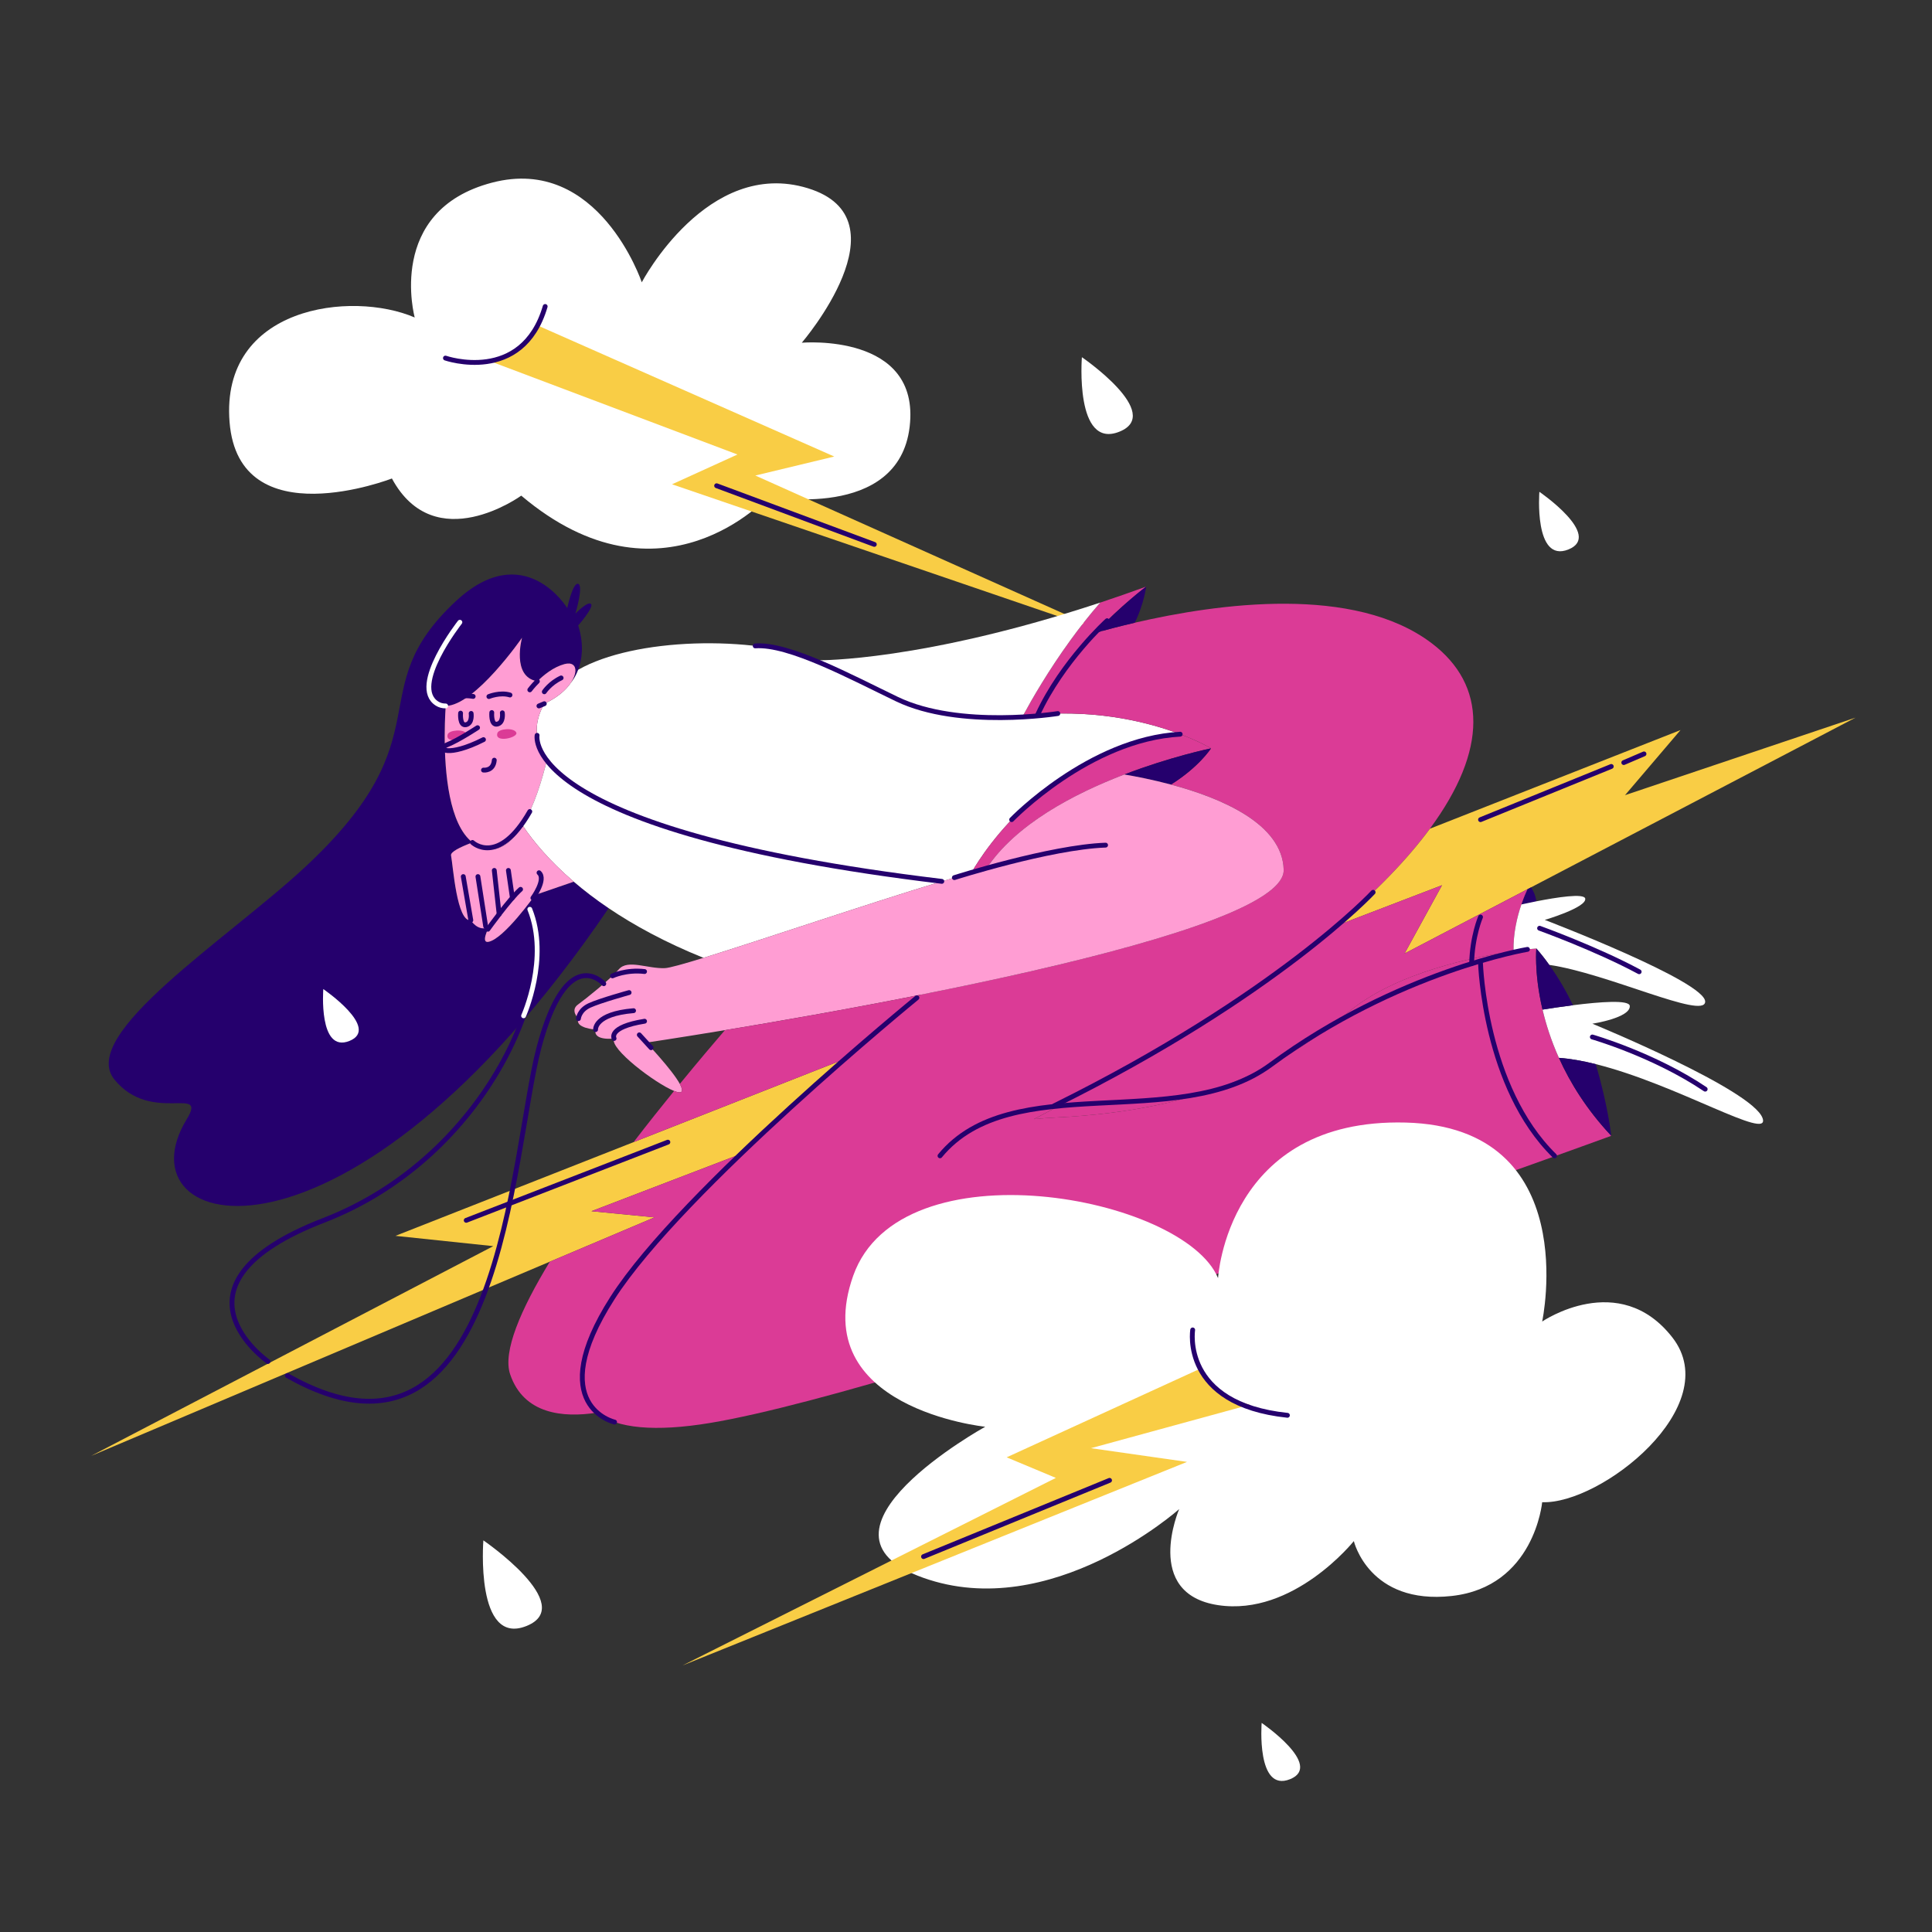 <?xml version="1.0" encoding="UTF-8"?> <!-- Generator: Adobe Illustrator 25.2.3, SVG Export Plug-In . SVG Version: 6.00 Build 0) --> <svg xmlns="http://www.w3.org/2000/svg" xmlns:xlink="http://www.w3.org/1999/xlink" id="Слой_2" x="0px" y="0px" viewBox="0 0 1200 1200" style="enable-background:new 0 0 1200 1200;" xml:space="preserve"><rect x="0" y="0" width="1200" height="1200" fill="#333333" stroke="none"/> <style type="text/css"> .st0{fill:#FFFFFF;} .st1{fill:#F9CD45;} .st2{fill:none;stroke:#25006D;stroke-width:3;stroke-linecap:round;stroke-linejoin:round;stroke-miterlimit:10;} .st3{fill:#25006D;} .st4{fill:#FF9DD3;} .st5{fill:#DB3B96;} .st6{fill:#FF9DD3;stroke:#25006D;stroke-width:3;stroke-linecap:round;stroke-linejoin:round;stroke-miterlimit:10;} .st7{fill:none;stroke:#FFFFFF;stroke-width:3;stroke-linecap:round;stroke-linejoin:round;stroke-miterlimit:10;} </style> <g> <g> <path class="st0" d="M257.59,197.2c0,0-18.23-66.43,48.07-83.77s92.96,61.91,92.96,61.91s40.73-77.54,103.11-58.44 s-3.72,95.97-3.72,95.97s73.87-6.43,67,52.16c-6.87,58.59-87.79,43.35-87.79,43.35s-66.17,73.26-153.46-0.53 c0,0-53.56,38.87-80.34-10.66c0,0-95.06,36.97-100.83-35.01S218.37,180.27,257.59,197.2z"></path> <path class="st1" d="M333.51,201.96l184.66,81.6l-49.03,11.8l218.22,97.73L417.41,300.8l40.64-18.5l-155.18-58.53 C302.87,223.76,322.45,221.08,333.51,201.96z"></path> <path class="st2" d="M276.67,222.41c0,0,47.69,16.54,61.95-32.05"></path> <line class="st2" x1="445.11" y1="301.7" x2="543.05" y2="338.14"></line> </g> <path class="st3" d="M378.04,564.09c-163.51,240.37-305.3,201.94-262.1,131.17c13.34-21.86-21.86,3.4-44.84-24.7 c-22.93-28.02,70.34-87.3,118.34-131.96c88.65-82.47,33.39-108.92,93.65-165.16c42.54-39.7,69.24,4.25,69.24,4.25 s3.41-16.17,6.82-15.03c3.4,1.13-1.74,18.45-1.74,18.45s7.69-7.95,9.68-5.97c1.99,1.99-7.95,13.34-7.95,13.34 c3.81,12.2,2.25,21.5-0.02,27.52h-0.01c-1.84,4.92-4.17,7.62-4.4,7.89c1.66-2.53,2.54-4.92,2.67-6.88 c0.25-3.64-2.09-5.78-6.75-4.52c-6.93,1.87-12.95,6.78-16.84,10.68h-0.01c-16.29-2.63-9.54-27.03-9.54-27.03 s-29.23,42.22-47.41,42.35c-1.21,18.92-2.56,69.86,16.61,84.78c-7.96,2.98-13.69,5.91-13.29,8.05c1.27,6.62,3.57,41.56,12.28,40.27 c0,0,7.02,3.6,11.22,4.27c0,0-5.24,10.01-0.34,9.15c9.69-1.73,29.04-29.11,29.04-29.11l24.02-8.26 C362.64,553,369.82,558.54,378.04,564.09z"></path> <path class="st0" d="M733.04,456.02c-81,9.5-121.03,70.97-129.7,86.06c-5.91,1.65-12.47,3.58-19.48,5.7c0,0,0,0-0.01,0 C421.59,525,358.45,496.94,339.85,471.51c0-0.01,0-0.01,0-0.01c-9.1-12.41-7.56-24.19-1.77-34.42c8.19-3.73,13.65-8.67,16.61-13.17 c0,0,0.01-0.01,0.02-0.02c0.23-0.27,2.55-2.97,4.4-7.89h0.01c35.01-19.93,107.53-21.59,149.65-5.88c4.28,1.59,8.26,3.37,11.84,5.33 c41.62,22.7,57.51,32.53,114.8,29c2.87-0.18,5.84-0.39,8.93-0.63c0.07-0.01,0.15-0.01,0.22-0.02 C683.41,440.77,714.45,448.99,733.04,456.02z"></path> <path class="st4" d="M357.38,417.01c-0.13,1.96-1.01,4.34-2.67,6.88c-0.01,0.01-0.02,0.02-0.02,0.02 c-2.96,4.5-8.43,9.44-16.61,13.17c-5.79,10.23-7.33,22.02,1.77,34.42c0,0,0,0,0,0.01c-2.98,12.34-8,29.14-15.3,41.11 c-0.23,0.4-0.47,0.79-0.72,1.16c-7.1,11.12-16.27,17.57-27.73,11.23c-0.93-0.51-1.81-1.1-2.66-1.76 c-14.51-11.29-17.27-43.21-17.23-66.27c0.01-2.72,0.05-5.32,0.12-7.75c0.13-4.19,0.31-7.85,0.5-10.76 c18.18-0.13,47.41-42.35,47.41-42.35s-6.75,24.4,9.54,27.03h0.01c3.89-3.89,9.91-8.8,16.84-10.68 C355.29,411.23,357.64,413.36,357.38,417.01z"></path> <path class="st5" d="M711.89,364.36c-0.46,0.35-15.39,11.58-31.75,28.78c-13.19,13.86-27.32,31.61-35.56,50.65 c-0.07,0.01-0.15,0.01-0.22,0.02c-3.09,0.24-6.06,0.45-8.93,0.63c5.53-10.21,15.7-27.87,29.36-46.69 c5.63-7.77,11.86-15.75,18.6-23.47C692.56,371.23,702.07,367.93,711.89,364.36z"></path> <path class="st0" d="M683.38,374.27c-6.74,7.73-12.97,15.7-18.6,23.47c-13.65,18.82-23.83,36.48-29.36,46.69 c-57.3,3.53-73.18-6.3-114.8-29c-3.58-1.96-7.56-3.74-11.84-5.33C508.78,410.11,573.04,410.78,683.38,374.27z"></path> <path class="st5" d="M752.19,464.81c0,0,0,0-0.01,0.01c-0.62,0.12-24.91,5.12-53.83,16.22c-0.01,0-0.01,0-0.01,0 c-31.09,11.93-67.51,30.92-85.64,58.5c-2.9,0.75-6.03,1.6-9.37,2.53c8.67-15.09,48.7-76.56,129.7-86.06c0,0,0,0,0.01,0 C745.36,460.68,752.19,464.81,752.19,464.81z"></path> <path class="st5" d="M1000.79,705.47c0,0-428.89,156.65-559.78,178.36c-33.92,5.62-57.96,3.48-70.4-6.39 c-25.73-20.37-1.93-73.73,86.45-159.54l0.02-0.01c18.84-18.29,40.6-38.04,65.45-59.28l0.02-0.01 c15.26-13.05,31.68-26.63,49.31-40.79c45.21-8.97,92.36-19.42,131.77-30.49l0.04-0.01c38.04-10.67,68.91-21.92,83.85-33l0.01-0.01 c6.42-4.74,9.9-9.45,9.78-14.08c-0.75-28.57-38.79-44.59-70-52.94c17.22-10.76,24.59-22.06,24.86-22.48 c0.01-0.01,0.01-0.01,0.01-0.01s-6.84-4.14-19.15-8.79c-0.01,0-0.01,0-0.01,0c-18.58-7.02-49.62-15.24-88.46-12.23 c8.24-19.04,22.37-36.79,35.56-50.65c6.91-1.95,15.27-4.16,24.71-6.34c52.11-12.1,136.52-23.59,184.42,12.74 c34.29,25.99,35.04,66.19-1.1,115.18c-13.97,18.94-33.43,39.18-58.63,60.46l-0.02,0.01c-44.37,37.43-106.43,77.96-187.28,119.92 c4.33-0.43,8.83-0.76,13.46-0.99c93.09-4.53,141.33-32.35,182.2-65.84c29.9-24.5,78.35-34.11,102.19-37.5 c8.73-1.25,14.16-1.65,14.16-1.65s-0.32,3.42-0.1,9.38c0.23,6.72,1.14,16.67,3.95,28.58c2.11,9.03,5.33,19.21,10.17,29.96 C975.22,672.53,985.53,689.21,1000.79,705.47z"></path> <path class="st3" d="M752.18,464.82c-0.27,0.42-7.64,11.71-24.86,22.48c-11.22-3-21.57-5.01-28.97-6.26 C727.28,469.94,751.57,464.94,752.18,464.82z"></path> <path class="st3" d="M711.9,364.35c0,0-1.32,10.74-7.06,22.45c-9.43,2.19-17.8,4.4-24.71,6.34c16.36-17.2,31.29-28.43,31.75-28.78 C711.9,364.35,711.9,364.35,711.9,364.35z"></path> <path class="st0" d="M991.12,660.94c-7.89-1.97-15.61-3.36-22.85-3.89c-4.84-10.75-8.05-20.93-10.17-29.96 c5.01-0.81,11.82-1.83,18.92-2.73c16.72-2.11,35.04-3.52,35.27,0.48c0.42,7.37-23.24,11.01-23.24,11.01s99.57,40.86,105.73,58.7 C1099.84,709.26,1041.63,673.46,991.12,660.94z"></path> <path class="st0" d="M583.84,547.77c-45.92,13.89-111.57,36.25-146.9,47.16c-23.89-9.64-43.26-20.28-58.9-30.84 c-8.22-5.55-15.4-11.09-21.67-16.46c-15.38-13.17-25.24-25.32-31.26-34.2c-0.2-0.27-0.38-0.54-0.55-0.81 c7.3-11.98,12.31-28.77,15.3-41.11C358.45,496.94,421.59,525,583.84,547.77z"></path> <path class="st4" d="M797.32,540.24c0.13,4.63-3.36,9.34-9.78,14.08l-0.01,0.01c-14.94,11.08-45.8,22.33-83.85,33l-0.04,0.01 c-39.42,11.07-86.57,21.51-131.77,30.49c-45.94,9.15-89.87,16.77-121.62,22.02c-29.76,4.91-48.82,7.74-48.82,7.74 s16.01,16.79,20.82,25.65c1.32,2.43,1.8,4.26,0.89,4.99c-0.67,0.53-2.26,0.26-4.45-0.62c-11.7-4.68-40.49-26.49-37.27-32.58 c0,0-13.2,1.7-11.5-5.54c0,0-13.19-0.85-10.64-6.8c0,0-5.34-5.07-0.34-8.71c5.01-3.64,19.91-15.56,25.45-21.94 c5.53-6.39,17.82-0.24,28.65-0.71c2.72-0.12,11.41-2.53,23.88-6.39c35.33-10.91,100.98-33.27,146.9-47.16c0.01,0,0.01,0,0.01,0 c7.01-2.11,13.57-4.04,19.48-5.7c3.34-0.93,6.47-1.78,9.37-2.53c18.12-27.59,54.54-46.57,85.64-58.5c0,0,0,0,0.01,0 c7.4,1.25,17.75,3.26,28.97,6.26C758.53,495.65,796.56,511.67,797.32,540.24z"></path> <path class="st1" d="M522.53,658.62c-24.85,21.23-46.61,40.99-65.45,59.28l-0.02,0.01l-89.71,34.38l39.19,3.83l-65.03,27.53h-0.01 L56.62,904.27L306.38,774l-60.75-6.39l147.89-58.21L522.53,658.62z"></path> <path class="st1" d="M1152.5,445.74l-201.53,105.4l-2.24,1.18l-76.33,39.92l23.25-42.41l-66.11,25.34 c25.2-21.28,44.66-41.52,58.63-60.46l155.62-61.25l-34.47,40.44L1152.5,445.74z"></path> <path class="st3" d="M954.25,559.84c-3.77,0.73-7.07,1.44-9.29,1.94c1.4-4.1,2.81-7.37,3.77-9.44l2.24-1.18 C952.06,552.75,953.72,555.74,954.25,559.84z"></path> <path class="st5" d="M944.96,561.77c-2.58,7.56-5.14,17.96-4.87,29c-23.84,3.39-72.29,13-102.19,37.5 c-40.87,33.49-89.11,61.31-182.2,65.84c-4.64,0.23-9.13,0.57-13.46,0.99c80.85-41.96,142.91-82.5,187.28-119.92l0.02-0.01 l66.11-25.34l-23.25,42.41l76.33-39.92C947.77,554.4,946.36,557.67,944.96,561.77z"></path> <path class="st0" d="M1059.11,622.29c-0.74,10.96-60.54-17.69-96.85-22.99v-0.01c-2.51-3.52-5.17-6.91-8.01-10.17 c0,0-5.43,0.41-14.16,1.65c-0.27-11.03,2.29-21.44,4.87-29c2.22-0.49,5.52-1.2,9.29-1.94c12.38-2.44,29.83-5.21,30.37-1.65 c0.85,5.53-25.12,13.19-25.12,13.19S1059.96,609.75,1059.11,622.29z"></path> <path class="st5" d="M571.86,617.83c-17.63,14.15-34.05,27.73-49.31,40.79l-0.02,0.01l-129.02,50.79 c8.68-11.28,17.24-22.04,25.18-31.8c2.19,0.88,3.78,1.15,4.45,0.62c0.91-0.73,0.43-2.56-0.89-4.99 c11.43-13.98,21.33-25.63,27.99-33.39C482,634.6,525.93,626.98,571.86,617.83z"></path> <path class="st5" d="M370.61,877.45c-20.76,3.22-45.31,1.03-53.75-23.84c-4.75-13.99,6.57-40.22,24.63-69.95h0.01l65.03-27.53 l-39.19-3.83l89.71-34.38C368.68,803.71,344.87,857.08,370.61,877.45z"></path> <path class="st4" d="M356.37,547.63l-24.02,8.26c0,0-19.35,27.39-29.04,29.11c-4.9,0.86,0.34-9.15,0.34-9.15 c-6.81,3.14-11.22-4.27-11.22-4.27c-8.71,1.29-11.01-33.66-12.28-40.27c-0.41-2.14,5.33-5.07,13.29-8.05 c0.85,0.66,1.73,1.25,2.66,1.76c11.46,6.33,20.63-0.12,27.73-11.23c0.43-0.12,0.86-0.23,1.28-0.36 C331.13,522.31,340.99,534.46,356.37,547.63z"></path> <path class="st3" d="M1000.79,705.47c-15.26-16.26-25.58-32.95-32.53-48.43c7.24,0.53,14.96,1.93,22.85,3.89 C998.64,685.93,1000.79,705.47,1000.79,705.47z"></path> <path class="st3" d="M977.02,624.35c-7.1,0.9-13.9,1.93-18.92,2.73c-2.81-11.91-3.72-21.86-3.95-28.58 c-0.22-5.96,0.1-9.38,0.1-9.38c2.84,3.26,5.5,6.65,8.01,10.17v0.01C967.96,607.23,972.84,615.73,977.02,624.35z"></path> <path class="st2" d="M303.66,432.64c0,0,6.96-2.87,13.11-0.96"></path> <path class="st2" d="M338.08,429.68c0,0,3.49-5.33,10.45-8.6"></path> <g> <path class="st2" d="M329.07,428.49c0,0,1.74-2.38,4.71-5.33"></path> <path class="st2" d="M338.08,437.08c-1.07,0.49-2.18,0.96-3.34,1.4"></path> </g> <path class="st5" d="M308.95,455.31c0.87-2.73,10.13-3.52,11.7-0.35C322.22,458.12,306.88,461.8,308.95,455.31z"></path> <path class="st5" d="M278.09,456.13c0.87-2.73,10.13-3.52,11.7-0.35C291.36,458.94,276.02,462.62,278.09,456.13z"></path> <path class="st2" d="M293.44,523.26c0,0,15.96,15.21,35.63-19.21"></path> <path class="st2" d="M300.3,478.32c0,0,6.1,0.79,6.71-6.16"></path> <path class="st2" d="M305.45,442.57c0,0-0.69,8.07,3.39,7.19s3.17-7.02,3.17-7.02"></path> <path class="st2" d="M286.07,442.94c0,0-0.69,8.07,3.39,7.19c4.09-0.88,3.17-7.02,3.17-7.02"></path> <path class="st6" d="M296.62,451.98c0,0-11.67,7.7-18.83,10.59s0.58,7.92,22.51-3.18"></path> <path class="st2" d="M281.6,434.2c0,0,3.5-3.07,12.3-1.64"></path> <path class="st2" d="M381.42,645.02c0,0-4.01-7.03,18.93-10.72"></path> <path class="st2" d="M369.93,639.49c0,0-0.87-9.69,23.59-11.74"></path> <path class="st2" d="M380.4,606.14c0,0,8.48-4.06,19.95-2.7"></path> <line class="st2" x1="404.39" y1="650.76" x2="397.08" y2="642.77"></line> <path class="st2" d="M359.29,632.68c0,0,0.37-5.21,6.92-8.21s24.54-7.97,24.54-7.97"></path> <path class="st2" d="M330.99,557.77c0,0,8.46-11.52,3.81-15.7"></path> <path class="st2" d="M303.02,577.18c0,0,13.49-18.79,20.32-24.8"></path> <line class="st2" x1="292.44" y1="571.58" x2="287.75" y2="544.45"></line> <line class="st2" x1="318.25" y1="557.66" x2="315.77" y2="540.63"></line> <line class="st2" x1="296.85" y1="544.45" x2="301.66" y2="575.39"></line> <line class="st2" x1="307.01" y1="540.63" x2="310.02" y2="567.8"></line> <path class="st2" d="M592.77,545.11c0,0,59.52-18.96,93.93-20.18"></path> <path class="st7" d="M285.64,386.49c0,0-31.22,39.73-14.19,50.51c1.63,1.04,3.43,1.5,5.37,1.48"></path> <path class="st2" d="M333.6,456.72c0,0-11.66,59.11,251.38,90.71"></path> <path class="st2" d="M657.02,443.19c0,0-60.94,9.77-99.88-8.93c-28.3-13.59-67.13-34.61-88.07-33.08"></path> <path class="st2" d="M948.73,589.67c0,0-80.55,13.49-159.48,71.7c-57.78,42.6-160.89,2.25-205.4,56.54"></path> <path class="st2" d="M852.87,554.21c0,0-59.42,63.96-198.08,132.61"></path> <path class="st2" d="M381.72,883.27c0,0-44.21-9.95-1.32-77.02s189.12-186.54,189.12-186.54"></path> <path class="st2" d="M919.58,598.41c0,0,2.41,76.94,45.96,119.5"></path> <path class="st2" d="M919.58,569.58c0,0-5.11,11.77-5.52,28.83"></path> <path class="st2" d="M989.03,644.09c0,0,38.24,10.99,70.09,32.41"></path> <path class="st2" d="M956.26,576.54c0,0,35.23,12.7,61.86,27.04"></path> <path class="st2" d="M628.35,509.1c0,0,48.19-50.02,104.68-53.08"></path> <line class="st2" x1="919.58" y1="509.1" x2="1000.79" y2="476.06"></line> <line class="st2" x1="1008.56" y1="473.65" x2="1021.12" y2="468.26"></line> <line class="st2" x1="289.58" y1="757.97" x2="414.83" y2="709.41"></line> <path class="st2" d="M687.65,385.53c0,0-27.8,25.17-43.08,58.26"></path> <path class="st0" d="M756.55,793.84c0,0,5.68-99.44,116.49-96.6c110.8,2.84,84.83,123.59,84.83,123.59s47.77-32.67,80.91,9.94 s-44.39,103.7-80.91,102.28c0,0-4.79,52.56-56.17,58.24s-60.81-34.09-60.81-34.09s-37.45,46.88-84.33,39.78 c-46.88-7.1-24.15-59.66-24.15-59.66s-79.55,71.03-159.1,42.62s38.63-93.76,38.63-93.76s-111.19-11.36-82.01-93.76 C559.1,710.03,735.24,742.7,756.55,793.84z"></path> <path class="st1" d="M746.25,849.77l-121,55.4l30.56,12.78l-231.86,116.49l313.32-126.43l-59.66-8.52l98.67-26.99 C776.28,872.49,751.72,866.81,746.25,849.77z"></path> <path class="st2" d="M740.8,826.04c0,0-7.45,46.09,58.84,53.03"></path> <line class="st2" x1="573.62" y1="966.83" x2="689.16" y2="919.48"></line> <path class="st0" d="M200.81,614.33c0,0-3.17,40.02,16.24,32.21S200.81,614.33,200.81,614.33z"></path> <path class="st0" d="M671.98,221.86c0,0-4.55,57.47,23.32,46.26C723.17,256.91,671.98,221.86,671.98,221.86z"></path> <path class="st0" d="M956.13,305.47c0,0-3.52,44.49,18.05,35.81S956.13,305.47,956.13,305.47z"></path> <path class="st0" d="M783.64,1070.13c0,0-3.44,43.44,17.63,34.96C822.33,1096.62,783.64,1070.13,783.64,1070.13z"></path> <path class="st0" d="M300.23,956.75c0,0-5.23,66.06,26.81,53.17S300.23,956.75,300.23,956.75z"></path> <path class="st2" d="M375.02,611.01c0,0-22.95-25.87-40.28,39.76s-23.29,279-156.23,203.68"></path> <path class="st2" d="M166.45,845.63c0,0-68.62-47.71,34.62-87.66c103.23-39.95,146.51-151.45,128-190.17"></path> <path class="st7" d="M325.21,630.94c0,0,16.09-35.7,3.86-66.17"></path> </g> </svg> 
